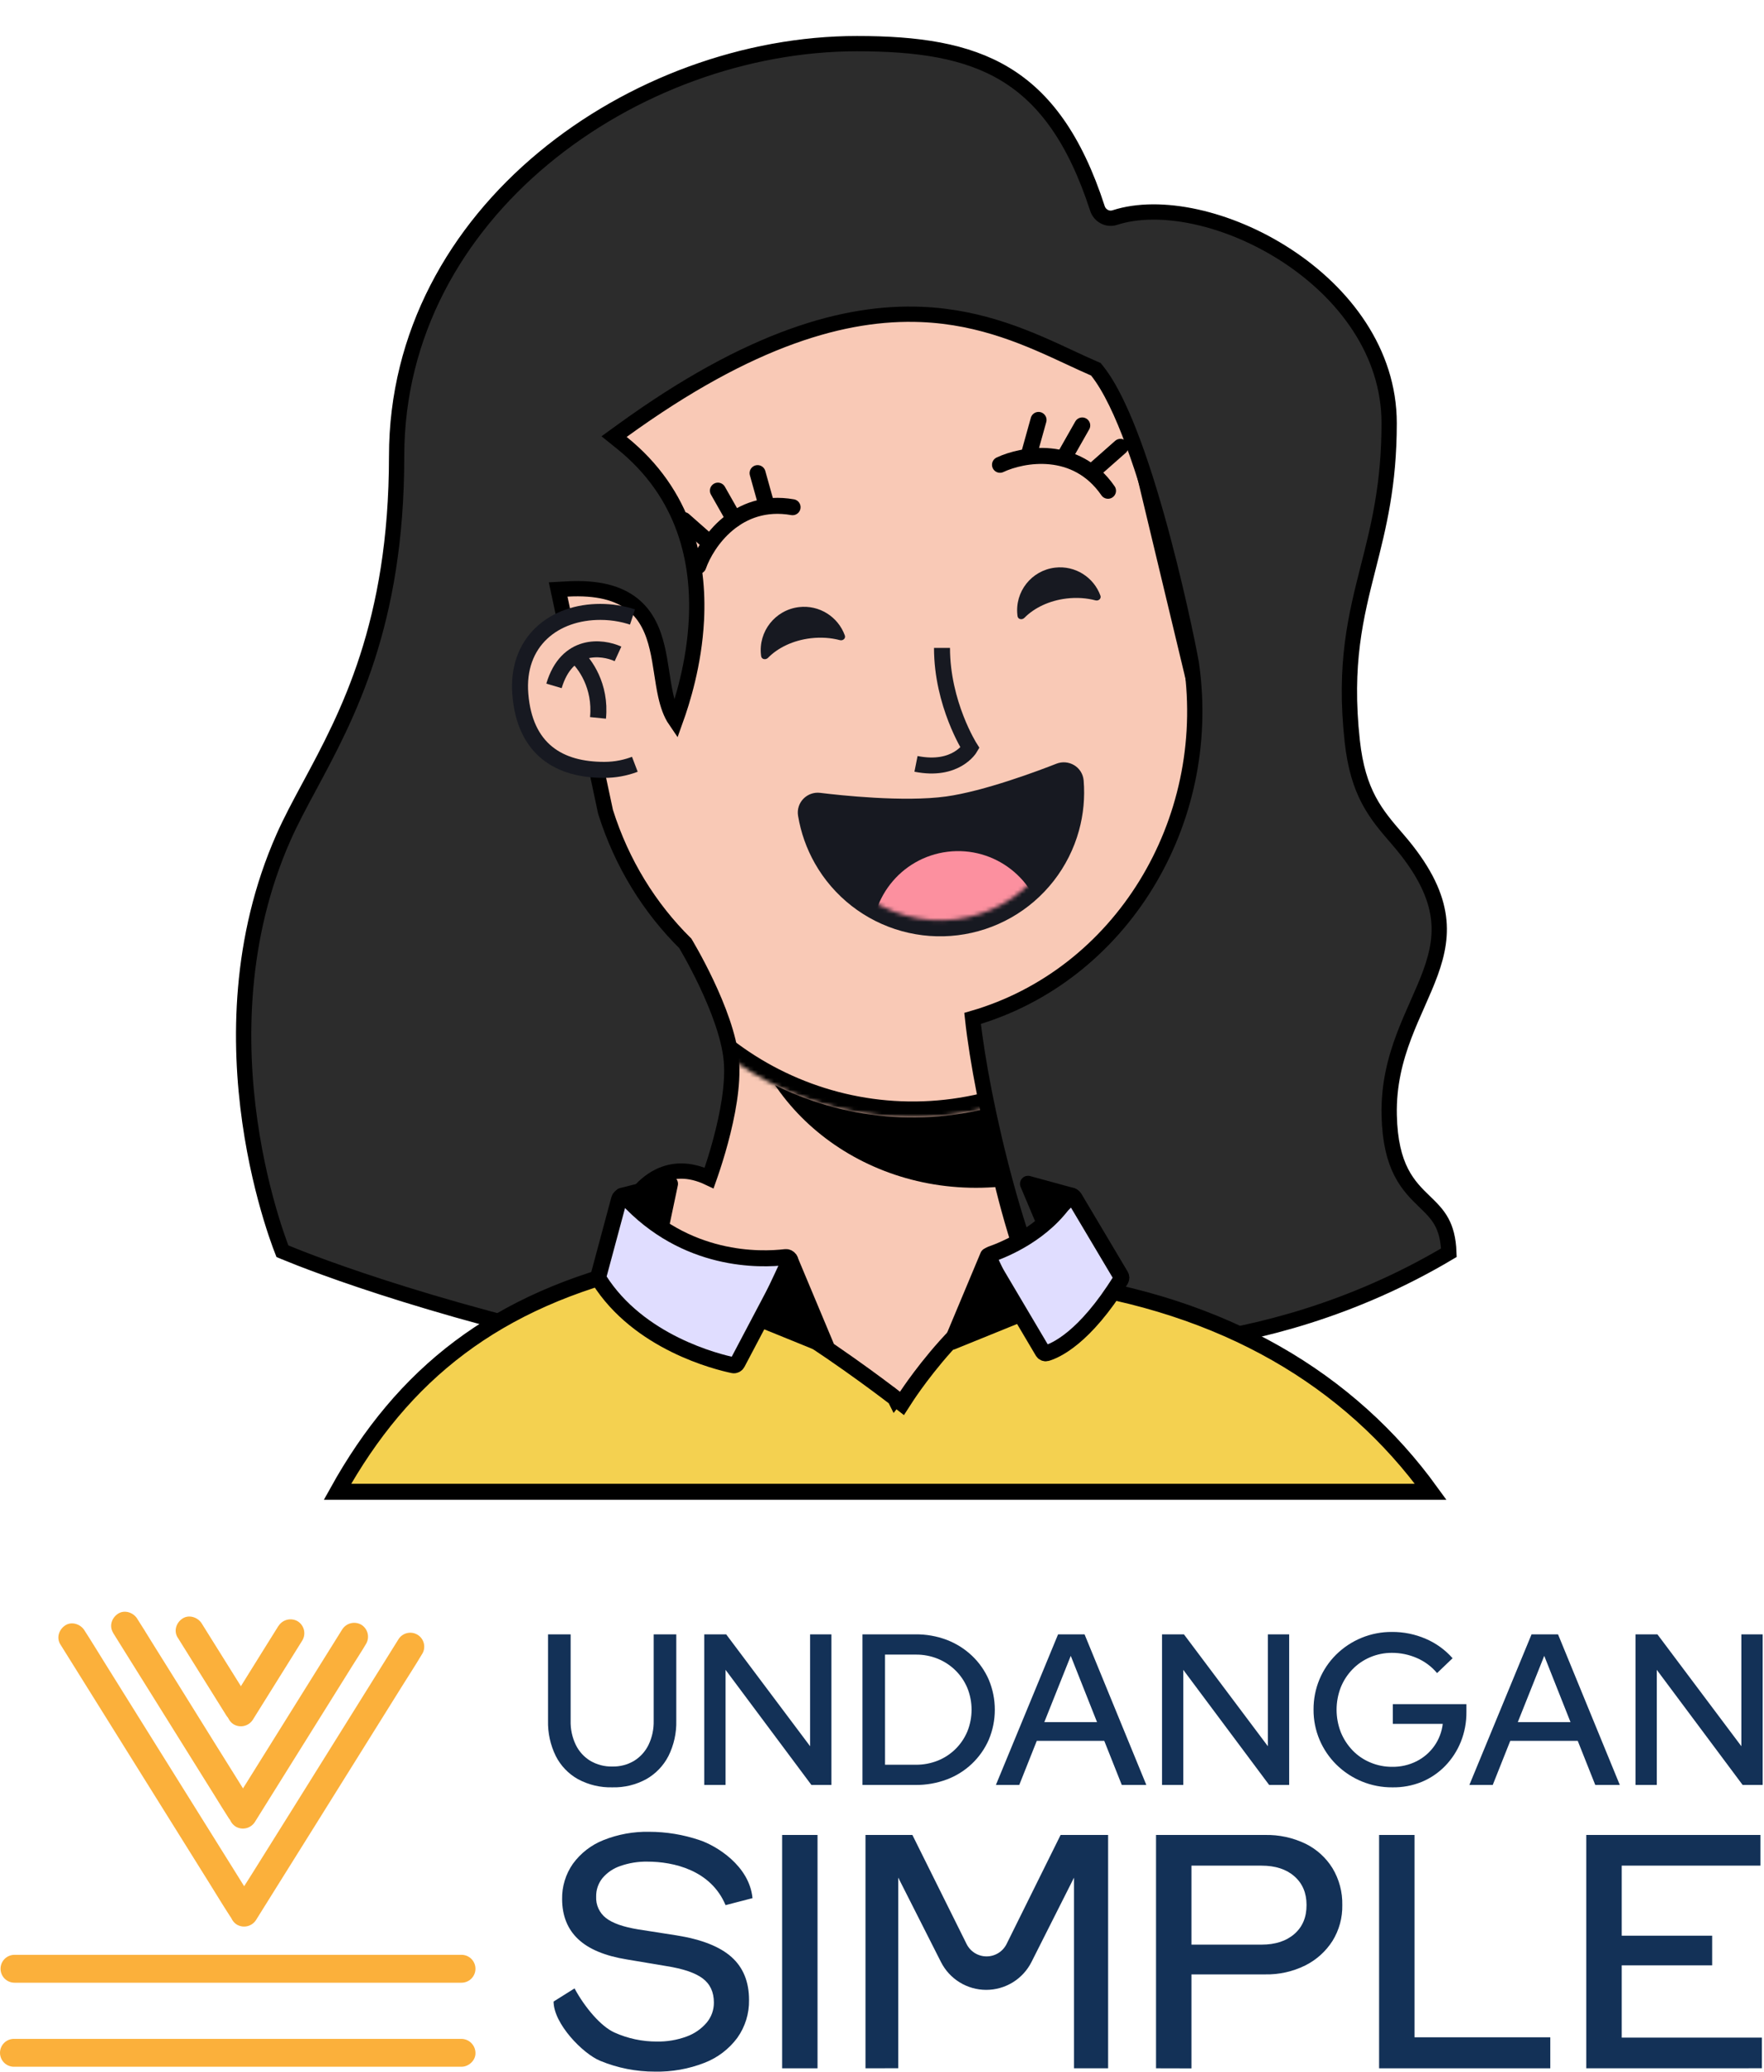 <svg width="441" height="518" viewBox="0 0 441 518" fill="none" xmlns="http://www.w3.org/2000/svg">
<path d="M153.091 446.911C150.093 446.992 147.126 446.286 144.485 444.863C142.106 443.528 140.178 441.516 138.945 439.082C137.595 436.331 136.93 433.294 137.007 430.23V408.655H142.657V430.23C142.599 432.326 143.042 434.405 143.949 436.296C144.754 437.943 146.013 439.326 147.578 440.281C149.248 441.259 151.157 441.752 153.091 441.705C155.001 441.749 156.885 441.256 158.527 440.281C160.08 439.319 161.329 437.938 162.13 436.296C163.033 434.41 163.476 432.337 163.422 430.246V408.655H169.071V430.23C169.149 433.296 168.476 436.335 167.111 439.082C165.863 441.507 163.936 443.515 161.566 444.863C158.97 446.28 156.047 446.986 153.091 446.911Z" fill="#133157"/>
<path d="M176.068 446.314V408.655H181.543L202.527 436.63V408.655H207.854V446.314H202.85L181.39 417.529V446.314H176.068Z" fill="#133157"/>
<path d="M215.616 446.315V408.656H228.848C231.54 408.624 234.214 409.097 236.732 410.052C239.059 410.949 241.189 412.294 243 414.01C244.789 415.705 246.217 417.744 247.199 420.004C248.193 422.378 248.704 424.926 248.704 427.499C248.704 430.072 248.193 432.62 247.199 434.994C246.208 437.26 244.774 439.306 242.981 441.01C241.188 442.715 239.073 444.044 236.759 444.919C234.232 445.872 231.549 446.345 228.848 446.315H215.616ZM221.26 441.262H228.958C230.831 441.276 232.69 440.929 234.432 440.238C236.088 439.575 237.596 438.589 238.866 437.337C240.137 436.085 241.146 434.592 241.834 432.946C243.246 429.452 243.246 425.546 241.834 422.052C241.146 420.41 240.139 418.922 238.872 417.672C237.604 416.426 236.105 415.438 234.46 414.765C232.701 414.052 230.817 413.697 228.919 413.719H221.255L221.26 441.262Z" fill="#133157"/>
<path d="M248.973 446.314L264.52 408.655H271.139L286.583 446.314H280.446L276.066 435.288H259.194L254.814 446.314H248.973ZM261.077 430.608H274.26L267.69 414.031L261.077 430.608Z" fill="#133157"/>
<path d="M290.508 446.314V408.655H295.982L316.966 436.63V408.655H322.293V446.314H317.289L295.818 417.529V446.314H290.508Z" fill="#133157"/>
<path d="M348.078 446.912C345.487 446.93 342.918 446.437 340.518 445.461C338.118 444.485 335.934 443.045 334.091 441.224C332.301 439.453 330.875 437.35 329.892 435.032C328.881 432.643 328.368 430.072 328.386 427.477C328.367 424.884 328.87 422.312 329.864 419.917C330.831 417.597 332.249 415.492 334.036 413.725C335.873 411.911 338.049 410.476 340.441 409.503C342.832 408.53 345.392 408.037 347.974 408.054C350.886 408.031 353.771 408.617 356.443 409.773C359.01 410.873 361.3 412.532 363.144 414.629L359.268 418.34C357.9 416.709 356.17 415.419 354.215 414.574C352.247 413.715 350.122 413.275 347.974 413.282C346.107 413.274 344.257 413.646 342.538 414.377C340.88 415.077 339.38 416.103 338.125 417.393C336.865 418.695 335.868 420.229 335.191 421.91C333.797 425.511 333.797 429.504 335.191 433.105C335.872 434.792 336.868 436.334 338.125 437.649C339.38 438.957 340.892 439.992 342.565 440.687C344.297 441.421 346.16 441.793 348.04 441.782C350.159 441.815 352.255 441.336 354.149 440.386C355.92 439.49 357.444 438.174 358.589 436.554C359.736 434.918 360.457 433.021 360.686 431.036H348.204V426.109H366.604V428.101C366.626 430.643 366.151 433.165 365.208 435.525C364.308 437.765 362.983 439.81 361.305 441.547C359.635 443.27 357.63 444.634 355.414 445.554C353.085 446.496 350.59 446.958 348.078 446.912Z" fill="#133157"/>
<path d="M367.343 446.314L382.89 408.655H389.509L404.953 446.314H398.816L394.436 435.288H377.564L373.184 446.314H367.343ZM379.447 430.608H392.63L386.06 414.031L379.447 430.608Z" fill="#133157"/>
<path d="M408.879 446.314V408.655H414.353L435.337 436.63V408.655H440.67V446.314H435.66L414.195 417.529V446.314H408.879Z" fill="#133157"/>
<path d="M163.728 517.993C159.032 518.005 154.38 517.086 150.042 515.289C145.662 513.482 138.397 505.982 138.397 500.469L143.631 497.184C146.281 502.073 150.277 506.721 153.628 508.221C156.954 509.717 160.562 510.485 164.21 510.471C166.742 510.52 169.261 510.096 171.639 509.223C173.582 508.523 175.31 507.331 176.654 505.763C177.842 504.353 178.486 502.565 178.471 500.721C178.471 498.111 177.542 496.104 175.685 494.699C173.827 493.294 170.77 492.257 166.515 491.589L156.726 489.947C151.252 489.06 147.188 487.365 144.534 484.861C141.881 482.358 140.545 479.024 140.527 474.859C140.472 471.703 141.416 468.61 143.226 466.023C145.159 463.366 147.808 461.314 150.863 460.105C154.496 458.655 158.383 457.948 162.294 458.025C166.576 458.031 170.829 458.733 174.885 460.105C179.04 461.479 187.356 466.489 188.123 474.618L181.389 476.365C177.721 467.605 168.387 465.487 161.861 465.487C159.55 465.445 157.249 465.816 155.067 466.582C153.327 467.167 151.782 468.22 150.6 469.626C149.554 470.937 149.002 472.574 149.04 474.252C148.991 475.271 149.188 476.288 149.613 477.216C150.039 478.144 150.682 478.956 151.487 479.584C153.115 480.865 155.786 481.81 159.502 482.42L169.126 483.925C175.371 484.921 179.955 486.726 182.878 489.339C185.802 491.953 187.261 495.537 187.258 500.091C187.316 503.461 186.297 506.762 184.351 509.513C182.251 512.355 179.383 514.538 176.084 515.803C172.149 517.335 167.951 518.08 163.728 517.993Z" fill="#133157"/>
<path d="M195.534 517.162V458.819H204.381V517.162H195.534Z" fill="#133157"/>
<path d="M216.371 517.162V458.819H228.098L241.642 486.077C242.103 487.009 242.817 487.794 243.701 488.343C244.585 488.892 245.605 489.182 246.645 489.182C247.686 489.182 248.706 488.892 249.59 488.343C250.474 487.794 251.187 487.009 251.649 486.077L265.149 458.819H277.029V517.162H268.505V469.489L257.868 490.588C256.811 492.681 255.194 494.441 253.197 495.67C251.199 496.899 248.9 497.549 246.555 497.549C244.21 497.549 241.911 496.899 239.913 495.67C237.916 494.441 236.299 492.681 235.242 490.588L224.556 469.473V517.145L216.371 517.162Z" fill="#133157"/>
<path d="M289.008 517.161V458.819H316.255C319.754 458.741 323.223 459.491 326.377 461.009C329.159 462.375 331.498 464.498 333.127 467.135C334.796 469.911 335.644 473.104 335.574 476.343C335.638 479.503 334.788 482.615 333.127 485.305C331.459 487.923 329.114 490.04 326.339 491.431C323.209 492.984 319.748 493.756 316.255 493.681H297.866V517.183L289.008 517.161ZM297.866 486.241H315.384C318.819 486.241 321.556 485.352 323.596 483.575C325.636 481.797 326.649 479.379 326.634 476.321C326.634 473.321 325.622 470.932 323.596 469.155C321.57 467.377 318.833 466.489 315.384 466.489H297.866V486.241Z" fill="#133157"/>
<path d="M344.773 517.162V458.819H353.631V509.41H387.573V517.162H344.773Z" fill="#133157"/>
<path d="M396.572 517.162V458.819H440.1V466.484H405.43V484.002H428.04V491.42H405.43V509.486H440.467V517.151L396.572 517.162Z" fill="#133157"/>
<path d="M3.629 495.761H110.81C112.272 495.761 113.728 495.761 115.19 495.761H115.376C116.301 495.761 117.188 495.394 117.842 494.74C118.496 494.086 118.863 493.199 118.863 492.274C118.863 491.349 118.496 490.462 117.842 489.808C117.188 489.154 116.301 488.787 115.376 488.787H8.19C6.728 488.787 5.272 488.787 3.81 488.787H3.624C2.699 488.787 1.812 489.154 1.158 489.808C0.504 490.462 0.137 491.349 0.137 492.274C0.137 493.199 0.504 494.086 1.158 494.74C1.812 495.394 2.699 495.761 3.624 495.761H3.629Z" fill="#FBB03B"/>
<path d="M3.631 516.773H110.811C112.273 516.773 113.729 516.773 115.191 516.773H115.377C117.2 516.773 118.947 515.169 118.865 513.291C118.848 512.371 118.475 511.494 117.824 510.844C117.174 510.193 116.297 509.82 115.377 509.804H8.191C6.729 509.804 5.273 509.804 3.812 509.804H3.625C3.156 509.785 2.688 509.861 2.249 510.028C1.81 510.195 1.409 510.448 1.071 510.774C0.732 511.099 0.463 511.49 0.279 511.922C0.095 512.354 0 512.818 0 513.288C0 513.758 0.095 514.222 0.279 514.654C0.463 515.086 0.732 515.477 1.071 515.802C1.409 516.128 1.81 516.381 2.249 516.548C2.688 516.715 3.156 516.791 3.625 516.773H3.631Z" fill="#FBB03B"/>
<path d="M28.251 408.251L31.131 412.871L38.018 423.903L46.339 437.244L53.565 448.828C54.731 450.695 55.87 452.589 57.069 454.434L57.118 454.516C58.082 456.06 60.272 456.805 61.887 455.764C63.502 454.724 64.17 452.655 63.135 450.996L60.255 446.376L53.368 435.344L45.074 422.003L37.843 410.419C36.682 408.552 35.543 406.658 34.344 404.813L34.295 404.731C33.331 403.187 31.142 402.442 29.527 403.483C27.912 404.523 27.244 406.592 28.279 408.251H28.251Z" fill="#FBB03B"/>
<path d="M85.519 407.479L82.754 411.908L76.113 422.55L68.121 435.366L61.173 446.501C60.046 448.302 58.863 450.082 57.79 451.921L57.741 451.998C57.282 452.797 57.156 453.745 57.389 454.637C57.623 455.529 58.197 456.294 58.989 456.766C59.791 457.214 60.736 457.334 61.624 457.101C62.513 456.869 63.277 456.301 63.757 455.518L66.522 451.084L73.163 440.441L81.161 427.631L88.108 416.495C89.23 414.689 90.418 412.91 91.491 411.076C91.506 411.047 91.522 411.02 91.541 410.993C91.998 410.193 92.123 409.245 91.888 408.353C91.654 407.462 91.079 406.697 90.287 406.225C89.484 405.778 88.539 405.659 87.65 405.892C86.762 406.126 85.998 406.695 85.519 407.479Z" fill="#FBB03B"/>
<path d="M15.084 411.158L19.31 417.93L29.449 434.184L41.668 453.766L52.229 470.688C53.937 473.426 55.607 476.196 57.358 478.9C57.38 478.94 57.404 478.978 57.43 479.015C58.393 480.564 60.583 481.309 62.198 480.269C63.813 479.229 64.481 477.154 63.446 475.5L59.225 468.728L49.081 452.474L36.862 432.898L26.307 415.976C24.599 413.238 22.924 410.468 21.177 407.764C21.151 407.727 21.128 407.688 21.106 407.649C20.142 406.1 17.947 405.355 16.338 406.395C14.728 407.435 14.055 409.51 15.084 411.164V411.158Z" fill="#FBB03B"/>
<path d="M99.561 409.975L95.438 416.588L85.513 432.497L73.513 451.729L63.139 468.317C61.463 471.005 59.717 473.66 58.102 476.387L58.031 476.502C57.572 477.301 57.446 478.249 57.679 479.141C57.913 480.033 58.487 480.798 59.279 481.27C60.081 481.719 61.026 481.84 61.915 481.607C62.804 481.374 63.568 480.806 64.047 480.022L68.181 473.398L78.106 457.521L90.112 438.284L100.475 421.68C102.15 418.992 103.891 416.336 105.506 413.61L105.583 413.495C106.05 412.697 106.18 411.745 105.945 410.85C105.711 409.956 105.13 409.191 104.332 408.724C103.533 408.257 102.582 408.127 101.687 408.361C100.792 408.596 100.028 409.176 99.561 409.975Z" fill="#FBB03B"/>
<path d="M44.411 409.439L55.059 426.503L56.581 428.944C57.55 430.488 59.74 431.233 61.355 430.193C62.97 429.152 63.638 427.083 62.603 425.424L51.955 408.377L50.433 405.935C49.464 404.391 47.275 403.641 45.66 404.681C44.044 405.721 43.377 407.796 44.411 409.455V409.439Z" fill="#FBB03B"/>
<path d="M69.576 406.603L65.416 413.271L58.759 423.974L57.226 426.426C56.769 427.227 56.644 428.175 56.878 429.067C57.113 429.958 57.688 430.722 58.48 431.195C59.282 431.642 60.226 431.763 61.115 431.53C62.004 431.297 62.768 430.73 63.248 429.947L67.408 423.279L74.087 412.576L75.615 410.123C76.074 409.324 76.2 408.376 75.967 407.484C75.733 406.592 75.159 405.827 74.367 405.355C73.564 404.907 72.62 404.787 71.731 405.02C70.843 405.252 70.078 405.82 69.598 406.603H69.576Z" fill="#FBB03B"/>
<g clip-path="url(#clip0_674_1519)">
<path d="M274 352.5C259.6 332.5 248.333 293.834 247 274.5L178.5 245L150 352.5H274Z" fill="#F9C9B6" stroke="black" stroke-width="4"/>
<mask id="mask0_674_1519" style="mask-type:alpha" maskUnits="userSpaceOnUse" x="150" y="245" width="124" height="118">
<path d="M274 362.5C259.6 342.5 248.333 293.834 247 274.5L178.5 245L150 362.5H274Z" fill="#AC6651"/>
</mask>
<g mask="url(#mask0_674_1519)">
<g style="mix-blend-mode:multiply">
<ellipse cx="244" cy="243" rx="59" ry="54" fill="black"/>
</g>
</g>
<mask id="path-26-inside-1_674_1519" fill="white">
<path fill-rule="evenodd" clip-rule="evenodd" d="M303.887 183.917C303.86 183.802 303.832 183.686 303.804 183.57C303.777 183.454 303.749 183.339 303.72 183.223L287.324 114.786C287.307 114.718 287.291 114.651 287.275 114.583C287.259 114.515 287.242 114.447 287.226 114.379L287.153 114.076L287.152 114.076C276.934 72.632 235.157 47.148 193.583 57.109C152.009 67.07 126.316 108.718 135.989 150.294L135.987 150.294L152.979 221.212L152.993 221.209C163.595 262.113 205.063 287.15 246.33 277.262C287.598 267.375 313.217 226.265 304.132 184.997L304.145 184.994L303.887 183.917Z"/>
</mask>
<path fill-rule="evenodd" clip-rule="evenodd" d="M303.887 183.917C303.86 183.802 303.832 183.686 303.804 183.57C303.777 183.454 303.749 183.339 303.72 183.223L287.324 114.786C287.307 114.718 287.291 114.651 287.275 114.583C287.259 114.515 287.242 114.447 287.226 114.379L287.153 114.076L287.152 114.076C276.934 72.632 235.157 47.148 193.583 57.109C152.009 67.07 126.316 108.718 135.989 150.294L135.987 150.294L152.979 221.212L152.993 221.209C163.595 262.113 205.063 287.15 246.33 277.262C287.598 267.375 313.217 226.265 304.132 184.997L304.145 184.994L303.887 183.917Z" fill="#F9C9B6"/>
<path d="M303.887 183.917L299.993 184.832L299.995 184.841L299.997 184.849L303.887 183.917ZM303.72 183.223L299.831 184.155L299.833 184.164L299.835 184.173L303.72 183.223ZM287.324 114.786L283.431 115.708L283.434 115.718L287.324 114.786ZM287.226 114.379L283.336 115.311L283.339 115.322L287.226 114.379ZM287.153 114.076L291.043 113.144L290.112 109.256L286.223 110.186L287.153 114.076ZM287.152 114.076L283.268 115.034L284.219 118.89L288.082 117.967L287.152 114.076ZM193.583 57.109L192.651 53.219L192.651 53.219L193.583 57.109ZM135.989 150.294L136.923 154.183L140.785 153.255L139.885 149.387L135.989 150.294ZM135.987 150.294L135.053 146.405L131.166 147.338L132.097 151.226L135.987 150.294ZM152.979 221.212L149.089 222.144L150.021 226.035L153.912 225.101L152.979 221.212ZM152.993 221.209L156.865 220.205L155.879 216.402L152.059 217.319L152.993 221.209ZM246.33 277.262L245.398 273.372L245.398 273.372L246.33 277.262ZM304.132 184.997L303.201 181.107L299.382 182.021L300.226 185.857L304.132 184.997ZM304.145 184.994L305.076 188.884L308.967 187.952L308.035 184.062L304.145 184.994ZM307.781 183.003C307.752 182.881 307.723 182.76 307.694 182.638L299.915 184.502C299.941 184.612 299.967 184.722 299.993 184.832L307.781 183.003ZM307.694 182.638C307.665 182.517 307.636 182.395 307.606 182.274L299.835 184.173C299.861 184.282 299.888 184.392 299.915 184.502L307.694 182.638ZM283.434 115.718L299.831 184.155L307.61 182.291L291.213 113.854L283.434 115.718ZM291.216 113.864C291.199 113.794 291.182 113.722 291.165 113.651L283.385 115.515C283.401 115.579 283.416 115.643 283.431 115.708L291.216 113.864ZM291.165 113.651C291.148 113.58 291.131 113.509 291.113 113.437L283.339 115.322C283.354 115.386 283.37 115.45 283.385 115.515L291.165 113.651ZM283.263 115.008L283.336 115.311L291.116 113.447L291.043 113.144L283.263 115.008ZM288.082 117.967L288.084 117.966L286.223 110.186L286.222 110.186L288.082 117.967ZM291.036 113.119C280.292 69.54 236.365 42.745 192.651 53.219L194.515 60.999C233.949 51.551 273.576 75.723 283.268 115.034L291.036 113.119ZM192.651 53.219C148.937 63.692 121.923 107.484 132.093 151.2L139.885 149.387C130.71 109.952 155.081 70.447 194.515 60.999L192.651 53.219ZM136.921 154.183L136.923 154.183L135.055 146.404L135.053 146.405L136.921 154.183ZM156.869 220.28L139.877 149.362L132.097 151.226L149.089 222.144L156.869 220.28ZM152.059 217.319L152.045 217.322L153.912 225.101L153.926 225.098L152.059 217.319ZM149.121 222.212C160.269 265.223 203.87 291.548 247.262 281.152L245.398 273.372C206.255 282.751 166.921 259.003 156.865 220.205L149.121 222.212ZM247.262 281.152C290.654 270.756 317.592 227.53 308.039 184.137L300.226 185.857C308.843 225 284.542 263.994 245.398 273.372L247.262 281.152ZM303.213 181.104L303.201 181.107L305.064 188.887L305.076 188.884L303.213 181.104ZM299.997 184.849L300.255 185.926L308.035 184.062L307.777 182.985L299.997 184.849Z" fill="black" mask="url(#path-26-inside-1_674_1519)"/>
</g>
<path d="M267.807 207.177C268.873 203.32 269.248 199.31 268.92 195.33C268.75 193.262 266.636 192.111 264.845 192.817C260.616 194.483 246.627 199.783 236.763 201.14C225.94 202.628 209.55 200.82 204.806 200.231C202.877 199.992 201.157 201.65 201.49 203.665C202.142 207.607 203.484 211.408 205.459 214.891C207.661 218.775 210.606 222.187 214.127 224.933C217.648 227.678 221.676 229.704 225.979 230.893C230.283 232.082 234.779 232.412 239.21 231.864C243.641 231.315 247.921 229.9 251.805 227.698C255.689 225.495 259.101 222.55 261.847 219.029C264.593 215.508 266.618 211.48 267.807 207.177Z" fill="#171921" stroke="#171921" stroke-width="4"/>
<mask id="mask1_674_1519" style="mask-type:alpha" maskUnits="userSpaceOnUse" x="203" y="194" width="65" height="37">
<path d="M266.793 194.192C267.309 198.362 266.999 202.594 265.879 206.644C264.76 210.695 262.854 214.485 260.27 217.799C257.686 221.113 254.474 223.885 250.818 225.958C247.163 228.03 243.135 229.363 238.964 229.879C234.794 230.395 230.563 230.084 226.512 228.965C222.462 227.846 218.671 225.94 215.357 223.355C212.043 220.771 209.271 217.56 207.198 213.904C205.126 210.249 203.793 206.221 203.277 202.05L266.793 194.192Z" fill="#171921"/>
</mask>
<g mask="url(#mask1_674_1519)">
<circle cx="239.522" cy="234.314" r="21.5" transform="rotate(-7.053 239.522 234.314)" fill="#FC909F"/>
</g>
<path d="M70.601 312.857C70.448 312.466 70.238 311.916 69.983 311.219C69.416 309.667 68.627 307.384 67.749 304.479C65.992 298.667 63.881 290.38 62.473 280.502C59.656 260.725 59.677 234.696 70.87 209.384C72.679 205.292 74.94 201.089 77.39 196.533C86.858 178.931 99.155 156.07 99.155 114.084C99.155 83.493 114.003 57.73 135.862 39.569C157.741 21.392 186.56 10.911 214.237 10.911C229.368 10.911 241.533 12.644 251.311 18.551C261.028 24.421 268.679 34.598 274.362 52.132C274.94 53.917 276.851 55.007 278.719 54.401C290.034 50.73 307.191 54.436 321.673 63.89C336.091 73.303 347.289 88.046 347.289 105.814C347.289 121.24 344.647 131.664 342.071 141.815L342.071 141.815C338.952 154.104 335.94 165.974 338.065 185.313C338.774 191.762 340.216 196.336 342.231 200.128C344.213 203.859 346.712 206.747 349.345 209.792L349.405 209.861C355.679 217.113 358.534 223.079 359.455 228.327C360.375 233.562 359.412 238.31 357.623 243.237C356.723 245.712 355.629 248.197 354.47 250.815L354.37 251.041C353.248 253.573 352.074 256.225 351.019 259.016C348.836 264.787 347.133 271.223 347.302 278.851C347.446 285.326 348.594 289.764 350.311 293.122C352.008 296.442 354.199 298.565 356.11 300.416L356.162 300.466C357.905 302.155 359.355 303.577 360.428 305.57C361.387 307.351 362.098 309.702 362.217 313.232C338.208 327.511 314.445 333.413 296.601 335.734C287.565 336.91 280.057 337.166 274.818 337.129C272.199 337.11 270.149 337.019 268.76 336.932C268.271 336.902 267.865 336.872 267.544 336.847C261.393 327.458 255.789 311.969 251.447 296.059C247.226 280.589 244.261 264.968 243.147 254.649C280.22 243.931 303.458 205.667 297.871 166.189C297.864 166.117 297.856 166.067 297.856 166.066C297.848 166.006 297.837 165.938 297.825 165.867C297.813 165.792 297.798 165.703 297.78 165.601C297.764 165.511 297.746 165.41 297.726 165.3C297.641 164.832 297.516 164.172 297.353 163.346C297.028 161.693 296.552 159.358 295.942 156.532C294.722 150.88 292.967 143.249 290.825 135.155C288.685 127.065 286.152 118.485 283.372 110.945C280.613 103.46 277.541 96.802 274.264 92.706L273.967 92.335L273.532 92.146C271.6 91.308 269.593 90.374 267.499 89.399C257.568 84.775 245.659 79.23 230.235 78.62C211.46 77.877 187.684 84.396 155.544 107.706L153.521 109.173L155.467 110.74C171.393 123.574 174.836 140.598 174.1 155.048C173.539 166.077 170.551 175.459 168.865 180.149C167.704 178.452 166.964 176.319 166.408 173.814C166.023 172.083 165.743 170.258 165.449 168.347L165.403 168.045C165.096 166.051 164.769 163.97 164.292 161.961C163.341 157.95 161.732 153.941 158.16 151.102C154.581 148.257 149.364 146.848 141.767 147.272L139.54 147.396L140.005 149.578L151.363 202.891L151.382 202.98L151.41 203.068C155.468 215.93 162.426 227.078 171.323 235.88C171.399 236.007 171.509 236.193 171.65 236.434C171.939 236.928 172.356 237.653 172.861 238.563C173.87 240.384 175.229 242.941 176.621 245.886C179.435 251.835 182.282 259.138 182.83 265.102C183.386 271.154 181.865 278.962 180.123 285.412C179.26 288.605 178.361 291.406 177.677 293.407C177.535 293.824 177.402 294.206 177.281 294.549C172.249 292.144 167.754 292.323 163.902 294.565C159.738 296.989 156.689 301.625 154.419 306.781C150.271 316.202 148.276 328.42 147.355 336.002C122.485 330.298 103.281 324.507 90.215 320.107C83.501 317.846 78.408 315.953 74.999 314.627C73.295 313.964 72.012 313.443 71.157 313.089C70.945 313.002 70.76 312.924 70.601 312.857Z" fill="#2C2C2C" stroke="black" stroke-width="3.822"/>
<path d="M157.5 156.176C155.17 155.408 152.655 155 150.08 155C139.587 155 131.08 161.5 132.08 173.5C133.122 186 140.587 190.5 151.08 190.5C152.248 190.5 153.391 190.397 154.5 190.201C155.711 189.987 156.881 189.661 158 189.235" stroke="#171921" stroke-width="8"/>
<path d="M158.5 189.036C156.22 189.979 153.713 190.5 151.08 190.5C140.587 190.5 133.122 186 132.08 173.5C131.08 161.5 139.587 155 150.08 155C153.217 155 156.267 155.606 159 156.73L158.5 189.036Z" fill="#F9C9B6"/>
<path d="M154.5 163.5C150.5 161.667 141.7 160.7 138.5 171.5" stroke="#171921" stroke-width="4"/>
<path d="M144 164C146.167 165.833 150.3 171.5 149.5 179.5" stroke="#171921" stroke-width="4"/>
<path d="M250 116.214C255.667 113.548 269 111.114 277 122.714" stroke="black" stroke-width="4" stroke-linecap="round"/>
<path d="M174.579 141.521C176.65 135.61 184.261 124.396 198.142 126.822" stroke="black" stroke-width="4" stroke-linecap="round"/>
<path d="M177.074 135.458L170.926 130.031" stroke="black" stroke-width="4" stroke-linecap="round"/>
<path d="M273.961 117.157L280.109 111.73" stroke="black" stroke-width="4" stroke-linecap="round"/>
<path d="M183.523 129.814L179.477 122.682" stroke="black" stroke-width="4" stroke-linecap="round"/>
<path d="M266.512 113.513L270.559 106.381" stroke="black" stroke-width="4" stroke-linecap="round"/>
<path d="M191.599 126.201L189.398 118.301" stroke="black" stroke-width="4" stroke-linecap="round"/>
<path d="M257.436 112.9L259.637 105" stroke="black" stroke-width="4" stroke-linecap="round"/>
<path fill-rule="evenodd" clip-rule="evenodd" d="M190.287 164.072C190.401 164.885 191.434 165.066 192.009 164.48C194.474 161.964 198.264 160.116 202.663 159.593C205.258 159.285 207.754 159.474 209.979 160.065C210.733 160.265 211.474 159.629 211.21 158.895C209.545 154.249 204.845 151.196 199.736 151.803C193.794 152.509 189.55 157.897 190.256 163.838C190.266 163.917 190.276 163.995 190.287 164.072Z" fill="#171921"/>
<path fill-rule="evenodd" clip-rule="evenodd" d="M254.385 154.073C254.498 154.886 255.531 155.067 256.106 154.482C258.549 151.996 262.298 150.17 266.648 149.653C269.213 149.348 271.68 149.535 273.88 150.117C274.634 150.316 275.375 149.679 275.111 148.946C273.456 144.352 268.804 141.335 263.748 141.935C257.862 142.635 253.658 147.973 254.357 153.859C254.366 153.93 254.375 154.002 254.385 154.073Z" fill="#171921"/>
<path d="M223.771 349.577C223.771 349.577 223.771 349.577 225 348L223.771 349.577L225.493 350.918L226.679 349.087L226.679 349.087L226.681 349.084L226.69 349.069L226.731 349.007C226.742 348.99 226.755 348.971 226.769 348.949C226.803 348.897 226.847 348.831 226.9 348.752C227.05 348.527 227.275 348.194 227.57 347.769C228.158 346.919 229.023 345.701 230.118 344.246C232.312 341.331 235.416 337.482 239.071 333.718C242.737 329.944 246.898 326.317 251.198 323.793C255.514 321.259 259.777 319.949 263.733 320.482C306.171 326.204 337.402 345.001 357.674 373H84.374C100.674 343.658 123.858 324.982 161.445 316.412C163.046 316.047 165.224 316.158 167.947 316.791C170.642 317.418 173.715 318.519 177.028 319.975C183.655 322.888 191.052 327.136 198.004 331.536C204.945 335.929 211.39 340.442 216.104 343.859C218.459 345.567 220.379 346.999 221.709 348.003C222.374 348.505 222.891 348.9 223.241 349.169C223.416 349.303 223.55 349.406 223.639 349.475L223.739 349.553L223.764 349.572L223.77 349.576L223.771 349.577Z" fill="#F4D150" stroke="black" stroke-width="4"/>
<path d="M149.613 319.085L154.779 299.853C154.989 299.074 155.996 298.854 156.54 299.449C171.403 315.714 190.16 315.076 196.385 314.33C197.23 314.228 197.892 315.153 197.495 315.906L184.338 340.859C184.136 341.241 183.724 341.452 183.3 341.364C179.352 340.541 159.677 335.732 149.729 319.867C149.583 319.635 149.542 319.35 149.613 319.085Z" fill="#E0DDFF" stroke="black" stroke-width="4"/>
<path d="M280.194 318.981L268.614 299.499C268.221 298.837 267.252 298.848 266.833 299.494C261.096 308.33 251.201 312.4 247.741 313.602C247.119 313.819 246.834 314.558 247.17 315.125L260.672 337.94C260.874 338.281 261.255 338.465 261.635 338.357C263.77 337.749 271.095 334.685 280.181 320.021C280.377 319.706 280.384 319.3 280.194 318.981Z" fill="#E0DDFF" stroke="black" stroke-width="4"/>
<path d="M206.5 336.5L197.5 315L190.5 330L206.5 336.5Z" fill="black" stroke="black" stroke-width="4" stroke-linejoin="round"/>
<path d="M238 335.5L247 314L254 329L238 335.5Z" fill="black" stroke="black" stroke-width="4" stroke-linejoin="round"/>
<path d="M167.5 296L155.5 299L165.5 305.5L167.5 296Z" fill="black" stroke="black" stroke-width="4" stroke-linejoin="round"/>
<path d="M257 296L268 299L261 305.5L257 296Z" fill="black" stroke="black" stroke-width="4" stroke-linejoin="round"/>
<path d="M235.5 162C235.5 176 242.5 187 242.5 187C242.5 187 239 193 229 191" stroke="#171921" stroke-width="4"/>
<defs>
<clipPath id="clip0_674_1519">
<rect width="200" height="320" fill="white" transform="translate(120 33)"/>
</clipPath>
</defs>
</svg>
